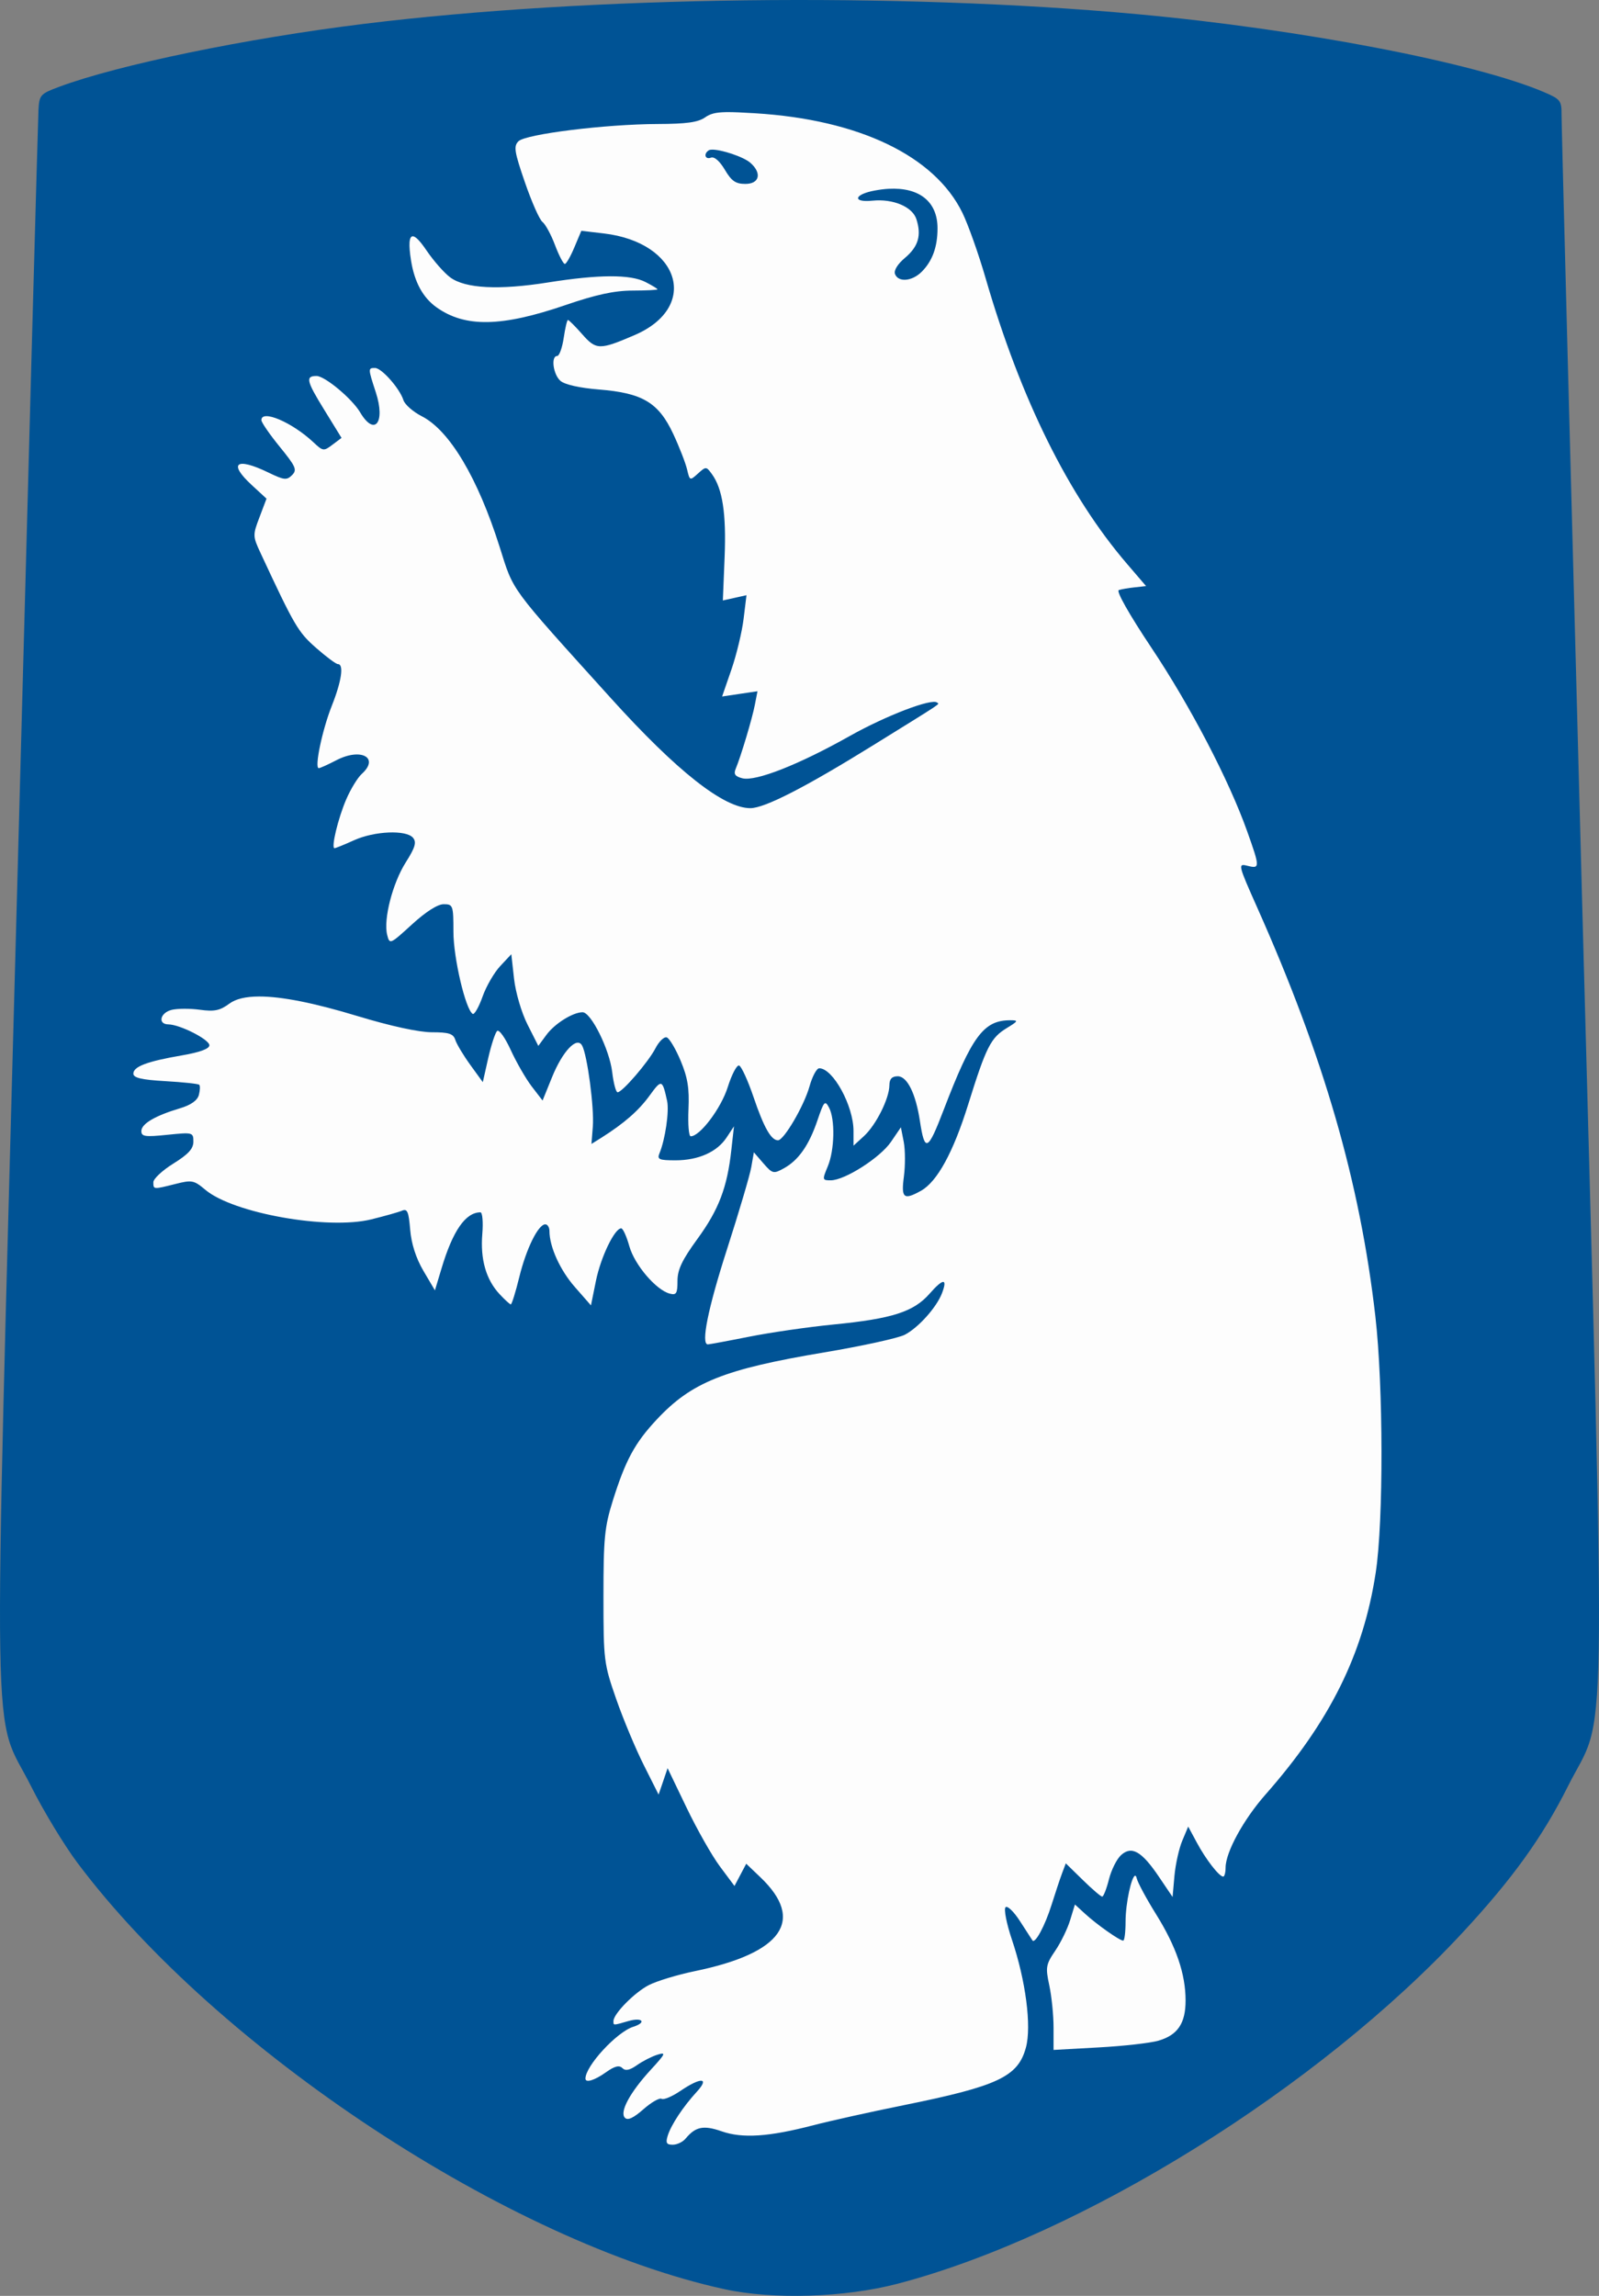 <?xml version="1.0" encoding="UTF-8" standalone="no"?>
<!-- Created with Inkscape (http://www.inkscape.org/) -->
<svg
   xmlns:svg="http://www.w3.org/2000/svg"
   xmlns="http://www.w3.org/2000/svg"
   version="1.0"
   width="399.668"
   height="573.73"
   id="svg1929">
  <rect width="100%" height="100%" fill="#808080" stroke="none"/>
  <defs
     id="defs1932" />
  <g
     transform="translate(355.572,59.047)"
     id="g1960">
    <path
       d="M -174.461,513.02 C -228.248,501.291 -301.19,453.236 -336.243,406.437 C -339.539,402.037 -344.722,393.481 -347.761,387.424 C -357.66,367.693 -357.317,388.66 -351.373,166.437 C -348.519,59.737 -346.083,-29.351 -345.96,-31.537 C -345.747,-35.33 -345.509,-35.596 -340.737,-37.371 C -326.002,-42.853 -294.044,-49.453 -264.737,-53.066 C -208.204,-60.037 -131.332,-61.003 -71.237,-55.498 C -30.531,-51.769 13.188,-43.382 30.417,-35.997 C 34.462,-34.263 34.761,-33.872 34.735,-30.348 C 34.72,-28.266 37.042,60.512 39.896,166.937 C 45.841,388.591 46.183,367.701 36.287,387.424 C 29.942,400.071 22.453,410.474 10.102,423.794 C -26.049,462.785 -85.321,499.631 -131.237,511.657 C -144.409,515.107 -162.304,515.671 -174.461,513.02 z "
       style="fill:#005395"
       id="path1948" />
    <path
       d="M -174.02,-31.026 C -176.858,-30.981 -178.107,-30.571 -179.332,-29.713 C -181.101,-28.474 -184.025,-28.08 -191.207,-28.057 C -204.271,-28.014 -224.197,-25.535 -225.988,-23.744 C -227.228,-22.505 -227.011,-21.143 -224.363,-13.463 C -222.684,-8.591 -220.72,-4.146 -219.988,-3.588 C -219.257,-3.03 -217.848,-0.451 -216.863,2.162 C -215.878,4.774 -214.762,6.918 -214.395,6.912 C -214.028,6.906 -212.974,5.058 -212.02,2.787 L -210.27,-1.369 L -204.676,-0.713 C -185.57,1.532 -180.661,17.686 -196.957,24.693 C -205.711,28.457 -206.567,28.443 -210.051,24.474 C -211.774,22.512 -213.384,20.912 -213.613,20.912 C -213.843,20.912 -214.305,22.937 -214.676,25.412 C -215.047,27.887 -215.785,29.912 -216.301,29.912 C -217.924,29.912 -217.319,34.539 -215.488,36.131 C -214.419,37.06 -210.696,37.902 -205.895,38.287 C -194.971,39.162 -190.976,41.53 -187.301,49.381 C -185.746,52.701 -184.201,56.713 -183.832,58.287 C -183.173,61.1 -183.121,61.104 -181.113,59.287 C -179.124,57.486 -179.037,57.507 -177.645,59.412 C -174.975,63.063 -174.013,69.293 -174.457,80.224 L -174.895,91.006 L -171.926,90.349 L -168.988,89.693 L -169.707,95.568 C -170.096,98.79 -171.453,104.485 -172.738,108.224 L -175.082,115.006 L -170.676,114.349 L -166.238,113.693 L -166.895,117.068 C -167.54,120.468 -170.389,129.986 -171.707,133.131 C -172.241,134.405 -171.813,134.993 -170.02,135.443 C -166.681,136.281 -155.954,132.059 -143.238,124.912 C -134.083,119.766 -122.598,115.375 -121.332,116.537 C -120.806,117.02 -119.222,115.971 -137.332,127.193 C -154.318,137.718 -164.461,142.911 -168.02,142.912 C -174.661,142.914 -186.358,133.711 -202.895,115.412 C -228.503,87.074 -227.103,88.958 -230.676,77.662 C -236.142,60.377 -243.198,48.518 -250.145,44.974 C -252.312,43.869 -254.385,42.055 -254.738,40.943 C -255.663,38.029 -260.177,32.912 -261.832,32.912 C -263.592,32.912 -263.603,32.988 -261.645,38.974 C -259.165,46.555 -261.935,50.126 -265.551,44.006 C -267.564,40.598 -274.365,34.912 -276.457,34.912 C -279.253,34.912 -278.986,36.132 -274.613,43.224 L -270.207,50.381 L -272.488,52.099 C -274.661,53.74 -274.843,53.72 -277.238,51.474 C -282.587,46.462 -290.238,43.207 -290.238,45.943 C -290.238,46.501 -288.194,49.476 -285.676,52.568 C -281.613,57.556 -281.256,58.367 -282.582,59.693 C -283.908,61.019 -284.584,60.927 -288.488,59.037 C -296.602,55.109 -298.62,56.691 -292.582,62.224 L -288.957,65.568 L -290.707,70.193 C -292.418,74.674 -292.403,74.953 -290.457,79.131 C -281.967,97.361 -281.076,98.89 -276.613,102.818 C -274.058,105.068 -271.586,106.912 -271.113,106.912 C -269.574,106.912 -270.179,111.145 -272.645,117.349 C -275.023,123.336 -277.033,132.912 -275.895,132.912 C -275.574,132.912 -273.6,132.027 -271.52,130.943 C -265.375,127.74 -260.641,130.274 -265.145,134.349 C -266.194,135.299 -267.947,138.182 -269.051,140.756 C -271.095,145.523 -272.866,152.912 -271.957,152.912 C -271.681,152.912 -269.511,152.031 -267.113,150.943 C -261.987,148.617 -254.025,148.278 -252.332,150.318 C -251.418,151.42 -251.79,152.731 -254.145,156.443 C -257.441,161.641 -259.774,170.689 -258.801,174.568 C -258.184,177.027 -258.097,176.986 -252.613,171.974 C -249.149,168.809 -246.187,166.912 -244.676,166.912 C -242.351,166.912 -242.238,167.192 -242.238,173.818 C -242.238,180.318 -239.214,193.213 -237.426,194.318 C -237.006,194.578 -235.888,192.626 -234.957,190.006 C -234.026,187.385 -232.031,183.953 -230.52,182.349 L -227.77,179.412 L -227.082,185.568 C -226.691,189.016 -225.218,194.024 -223.707,197.006 L -221.02,202.318 L -219.02,199.599 C -216.972,196.788 -212.406,193.912 -209.957,193.912 C -207.833,193.912 -203.221,203.222 -202.551,208.881 C -202.223,211.65 -201.616,213.912 -201.207,213.912 C -200.025,213.912 -193.513,206.344 -191.738,202.912 C -190.85,201.194 -189.581,199.979 -188.926,200.193 C -188.271,200.407 -186.707,203.022 -185.457,206.006 C -183.688,210.229 -183.251,212.908 -183.488,218.162 C -183.656,221.874 -183.411,224.912 -182.926,224.912 C -180.616,224.912 -175.343,217.918 -173.676,212.631 C -172.68,209.473 -171.405,207.034 -170.832,207.224 C -170.26,207.415 -168.622,210.992 -167.207,215.162 C -164.651,222.696 -162.836,225.912 -161.113,225.912 C -159.643,225.912 -154.6,217.308 -153.238,212.443 C -152.543,209.959 -151.458,207.912 -150.801,207.912 C -147.371,207.912 -142.238,217.29 -142.238,223.568 L -142.238,227.256 L -139.613,224.849 C -136.597,222.071 -133.302,215.472 -133.27,212.162 C -133.254,210.567 -132.63,209.912 -131.176,209.912 C -128.814,209.912 -126.683,214.243 -125.645,221.068 C -124.437,229.008 -123.674,228.673 -119.707,218.318 C -112.641,199.873 -109.716,195.901 -103.051,195.912 C -100.958,195.915 -101.043,196.104 -103.957,197.881 C -107.95,200.315 -109.085,202.569 -113.582,216.974 C -117.322,228.954 -121.341,236.289 -125.395,238.537 C -129.709,240.93 -130.361,240.374 -129.645,234.974 C -129.284,232.255 -129.296,228.376 -129.676,226.349 L -130.395,222.662 L -132.863,226.287 C -135.543,230.231 -144.394,235.897 -147.926,235.912 C -150.047,235.921 -150.074,235.789 -148.676,232.443 C -146.957,228.329 -146.807,220.633 -148.363,217.724 C -149.369,215.846 -149.629,216.127 -151.238,220.881 C -153.355,227.132 -155.964,230.876 -159.645,232.912 C -162.22,234.337 -162.494,234.276 -164.77,231.662 L -167.145,228.912 L -167.801,232.662 C -168.166,234.726 -170.903,243.961 -173.863,253.162 C -178.634,267.992 -180.428,276.912 -178.645,276.912 C -178.318,276.912 -173.706,276.067 -168.395,275.006 C -163.083,273.944 -153.563,272.564 -147.238,271.943 C -132.579,270.505 -127.209,268.778 -123.238,264.256 C -119.828,260.372 -118.676,260.318 -120.113,264.099 C -121.466,267.658 -126.041,272.756 -129.426,274.506 C -131.041,275.341 -140.094,277.325 -149.551,278.912 C -174.62,283.118 -182.694,286.358 -191.426,295.693 C -196.89,301.535 -199.218,305.825 -202.395,315.943 C -204.466,322.539 -204.74,325.377 -204.738,339.912 C -204.736,355.913 -204.638,356.698 -201.52,365.631 C -199.751,370.697 -196.639,378.122 -194.613,382.131 L -190.957,389.412 L -189.832,386.131 L -188.707,382.818 L -183.988,392.631 C -181.404,398.018 -177.66,404.643 -175.645,407.349 L -171.988,412.256 L -170.52,409.474 L -169.051,406.693 L -165.52,410.068 C -154.238,420.805 -159.994,429.03 -181.895,433.537 C -186.215,434.426 -191.37,435.994 -193.363,437.006 C -196.929,438.815 -202.238,444.198 -202.238,446.006 C -202.238,447.132 -202.44,447.139 -198.488,446.006 C -194.993,445.003 -193.874,446.356 -197.301,447.443 C -201.417,448.749 -209.238,457.228 -209.238,460.381 C -209.238,461.546 -206.938,460.821 -204.082,458.787 C -201.948,457.267 -200.792,456.983 -200.02,457.756 C -199.247,458.528 -198.188,458.312 -196.332,457.006 C -194.906,456.002 -192.613,454.837 -191.238,454.412 C -189.02,453.726 -189.199,454.145 -192.895,458.162 C -198.145,463.869 -200.779,468.778 -199.363,470.193 C -198.652,470.905 -197.224,470.22 -194.738,468.037 C -192.752,466.293 -190.714,465.13 -190.207,465.443 C -189.7,465.757 -187.582,464.876 -185.52,463.474 C -180.393,459.991 -178.112,460.088 -181.395,463.662 C -184.821,467.392 -187.832,471.943 -188.676,474.662 C -189.235,476.464 -188.983,476.912 -187.426,476.912 C -186.356,476.912 -184.917,476.236 -184.207,475.381 C -181.726,472.391 -179.746,471.975 -175.176,473.568 C -169.993,475.376 -163.429,474.954 -152.238,472.037 C -148.113,470.962 -137.977,468.71 -129.707,467.037 C -106.109,462.261 -101.118,459.912 -99.145,452.631 C -97.703,447.311 -99.19,435.899 -102.645,425.662 C -103.991,421.673 -104.697,418.042 -104.238,417.568 C -103.779,417.094 -102.151,418.669 -100.613,421.068 C -99.075,423.467 -97.686,425.615 -97.52,425.849 C -96.851,426.795 -94.384,422.211 -92.738,416.974 C -91.778,413.919 -90.585,410.336 -90.082,409.006 L -89.176,406.599 L -84.926,410.756 C -82.589,413.049 -80.408,414.912 -80.082,414.912 C -79.756,414.912 -78.992,412.973 -78.395,410.599 C -77.797,408.226 -76.435,405.507 -75.363,404.537 C -72.712,402.137 -70.195,403.574 -65.863,410.006 L -62.488,415.006 L -62.02,409.724 C -61.757,406.811 -60.869,402.837 -60.051,400.912 L -58.582,397.412 L -56.426,401.412 C -54.187,405.596 -50.84,409.912 -49.832,409.912 C -49.508,409.912 -49.244,408.899 -49.238,407.662 C -49.222,403.789 -44.758,395.641 -39.27,389.412 C -23.161,371.13 -14.819,354.306 -11.707,333.912 C -9.751,321.092 -9.803,287.341 -11.801,269.912 C -15.644,236.394 -24.692,205.093 -41.301,167.818 C -46.169,156.893 -46.196,156.701 -43.738,157.318 C -40.634,158.097 -40.628,157.721 -43.832,148.724 C -48.412,135.863 -58.075,117.355 -67.738,102.881 C -73.354,94.468 -76.638,88.653 -75.926,88.412 C -75.27,88.19 -73.473,87.886 -71.926,87.724 L -69.113,87.412 L -73.832,81.912 C -88.48,64.87 -100.48,40.64 -109.238,10.412 C -110.991,4.362 -113.601,-2.967 -115.02,-5.869 C -121.971,-20.098 -140.897,-29.168 -166.863,-30.744 C -170.036,-30.937 -172.316,-31.052 -174.02,-31.026 z M -177.676,-21.651 C -175.432,-21.736 -169.735,-19.89 -167.988,-18.338 C -165.09,-15.762 -165.741,-13.088 -169.27,-13.088 C -171.686,-13.088 -172.723,-13.787 -174.395,-16.619 C -175.669,-18.779 -177.033,-19.969 -177.863,-19.651 C -179.339,-19.084 -179.786,-20.635 -178.395,-21.494 C -178.236,-21.592 -177.996,-21.638 -177.676,-21.651 z M -133.457,-11.869 C -125.792,-12.273 -121.238,-8.676 -121.238,-1.994 C -121.238,2.686 -122.532,6.206 -125.207,8.881 C -127.593,11.267 -131.051,11.561 -131.863,9.443 C -132.207,8.548 -131.228,6.955 -129.395,5.412 C -126.036,2.586 -125.208,-0.206 -126.52,-4.276 C -127.522,-7.386 -132.354,-9.419 -137.488,-8.901 C -142.614,-8.383 -142.148,-10.478 -136.926,-11.432 C -135.708,-11.654 -134.552,-11.812 -133.457,-11.869 z M -252.426,0.006 C -253.321,0.05 -253.47,2.077 -252.832,6.068 C -251.965,11.49 -249.86,15.333 -246.457,17.756 C -239.323,22.836 -230.224,22.674 -214.238,17.193 C -206.621,14.581 -202.023,13.58 -197.488,13.568 C -194.051,13.559 -191.238,13.419 -191.238,13.256 C -191.238,13.092 -192.584,12.282 -194.207,11.443 C -198,9.482 -205.912,9.523 -218.582,11.537 C -230.862,13.489 -239.245,13.055 -243.02,10.287 C -244.525,9.183 -247.205,6.135 -248.988,3.506 C -250.593,1.14 -251.729,-0.029 -252.426,0.006 z M -290.801,189.974 C -294.18,189.983 -296.643,190.576 -298.238,191.756 C -300.581,193.488 -301.976,193.786 -305.613,193.287 C -308.08,192.949 -311.262,192.963 -312.676,193.318 C -315.56,194.042 -316.201,196.909 -313.488,196.943 C -310.589,196.98 -303.238,200.72 -303.238,202.162 C -303.238,203.044 -305.611,203.921 -310.113,204.693 C -318.759,206.176 -322.238,207.477 -322.238,209.256 C -322.238,210.296 -320.199,210.786 -314.238,211.131 C -309.838,211.385 -306.022,211.785 -305.77,212.037 C -305.517,212.289 -305.565,213.428 -305.863,214.568 C -306.222,215.939 -307.825,217.089 -310.582,217.912 C -316.809,219.77 -320.238,221.794 -320.238,223.599 C -320.238,224.986 -319.326,225.109 -313.738,224.537 C -307.374,223.885 -307.238,223.927 -307.238,226.256 C -307.238,228.029 -308.511,229.407 -312.238,231.724 C -314.988,233.434 -317.238,235.533 -317.238,236.381 C -317.238,238.22 -317.29,238.224 -311.707,236.818 C -307.598,235.784 -307.098,235.881 -304.238,238.287 C -297.261,244.158 -273.611,248.355 -262.738,245.662 C -259.438,244.845 -256.005,243.884 -255.113,243.506 C -253.76,242.931 -253.426,243.706 -253.051,248.224 C -252.758,251.755 -251.61,255.345 -249.738,258.537 L -246.863,263.412 L -245.207,257.912 C -242.406,248.538 -239.211,243.912 -235.488,243.912 C -234.994,243.912 -234.774,246.355 -235.02,249.318 C -235.543,255.634 -234.095,260.696 -230.738,264.318 C -229.415,265.746 -228.137,266.912 -227.895,266.912 C -227.653,266.912 -226.693,263.838 -225.77,260.068 C -224.035,252.991 -221.046,246.912 -219.27,246.912 C -218.712,246.912 -218.238,247.67 -218.238,248.568 C -218.238,252.533 -215.568,258.391 -211.863,262.599 L -207.863,267.162 L -206.613,261.006 C -205.407,255.092 -201.952,247.912 -200.301,247.912 C -199.867,247.912 -198.955,249.934 -198.27,252.381 C -196.97,257.023 -191.58,263.334 -188.176,264.224 C -186.525,264.656 -186.238,264.211 -186.238,261.068 C -186.238,258.236 -185.088,255.818 -181.238,250.537 C -175.904,243.22 -173.8,237.681 -172.77,228.287 L -172.113,222.412 L -173.926,225.162 C -176.298,228.808 -180.979,230.912 -186.738,230.912 C -190.832,230.912 -191.373,230.684 -190.738,229.162 C -189.304,225.724 -188.268,218.661 -188.832,216.068 C -190.006,210.678 -190.212,210.602 -193.176,214.693 C -195.924,218.487 -199.495,221.617 -205.238,225.256 L -207.738,226.818 L -207.395,222.474 C -207.023,217.806 -208.782,204.548 -210.082,202.224 C -211.395,199.879 -214.971,203.656 -217.613,210.193 L -219.957,215.974 L -222.676,212.443 C -224.163,210.494 -226.523,206.383 -227.926,203.318 C -229.345,200.217 -230.855,198.122 -231.332,198.599 C -231.804,199.071 -232.806,202.133 -233.551,205.412 L -234.895,211.381 L -238.02,207.068 C -239.746,204.684 -241.438,201.862 -241.77,200.818 C -242.26,199.273 -243.363,198.912 -247.613,198.912 C -250.858,198.912 -257.906,197.386 -266.27,194.849 C -277.007,191.593 -285.169,189.961 -290.801,189.974 z M -71.863,409.693 C -72.731,409.848 -74.233,416.435 -74.238,421.162 C -74.241,423.774 -74.504,425.912 -74.832,425.912 C -75.717,425.912 -81.377,421.931 -84.332,419.224 L -86.895,416.881 L -88.082,420.756 C -88.722,422.892 -90.394,426.338 -91.801,428.412 C -94.163,431.893 -94.276,432.555 -93.301,437.099 C -92.72,439.807 -92.238,444.551 -92.238,447.631 L -92.238,453.224 L -80.988,452.599 C -74.801,452.267 -68.066,451.507 -66.02,450.912 C -61.218,449.515 -59.238,446.599 -59.238,440.881 C -59.238,434.226 -61.577,427.391 -66.613,419.318 C -69.046,415.419 -71.222,411.369 -71.457,410.318 C -71.561,409.853 -71.703,409.665 -71.863,409.693 z "
       style="fill:#fdfdfd"
       id="path1942" />
  </g>
</svg>
